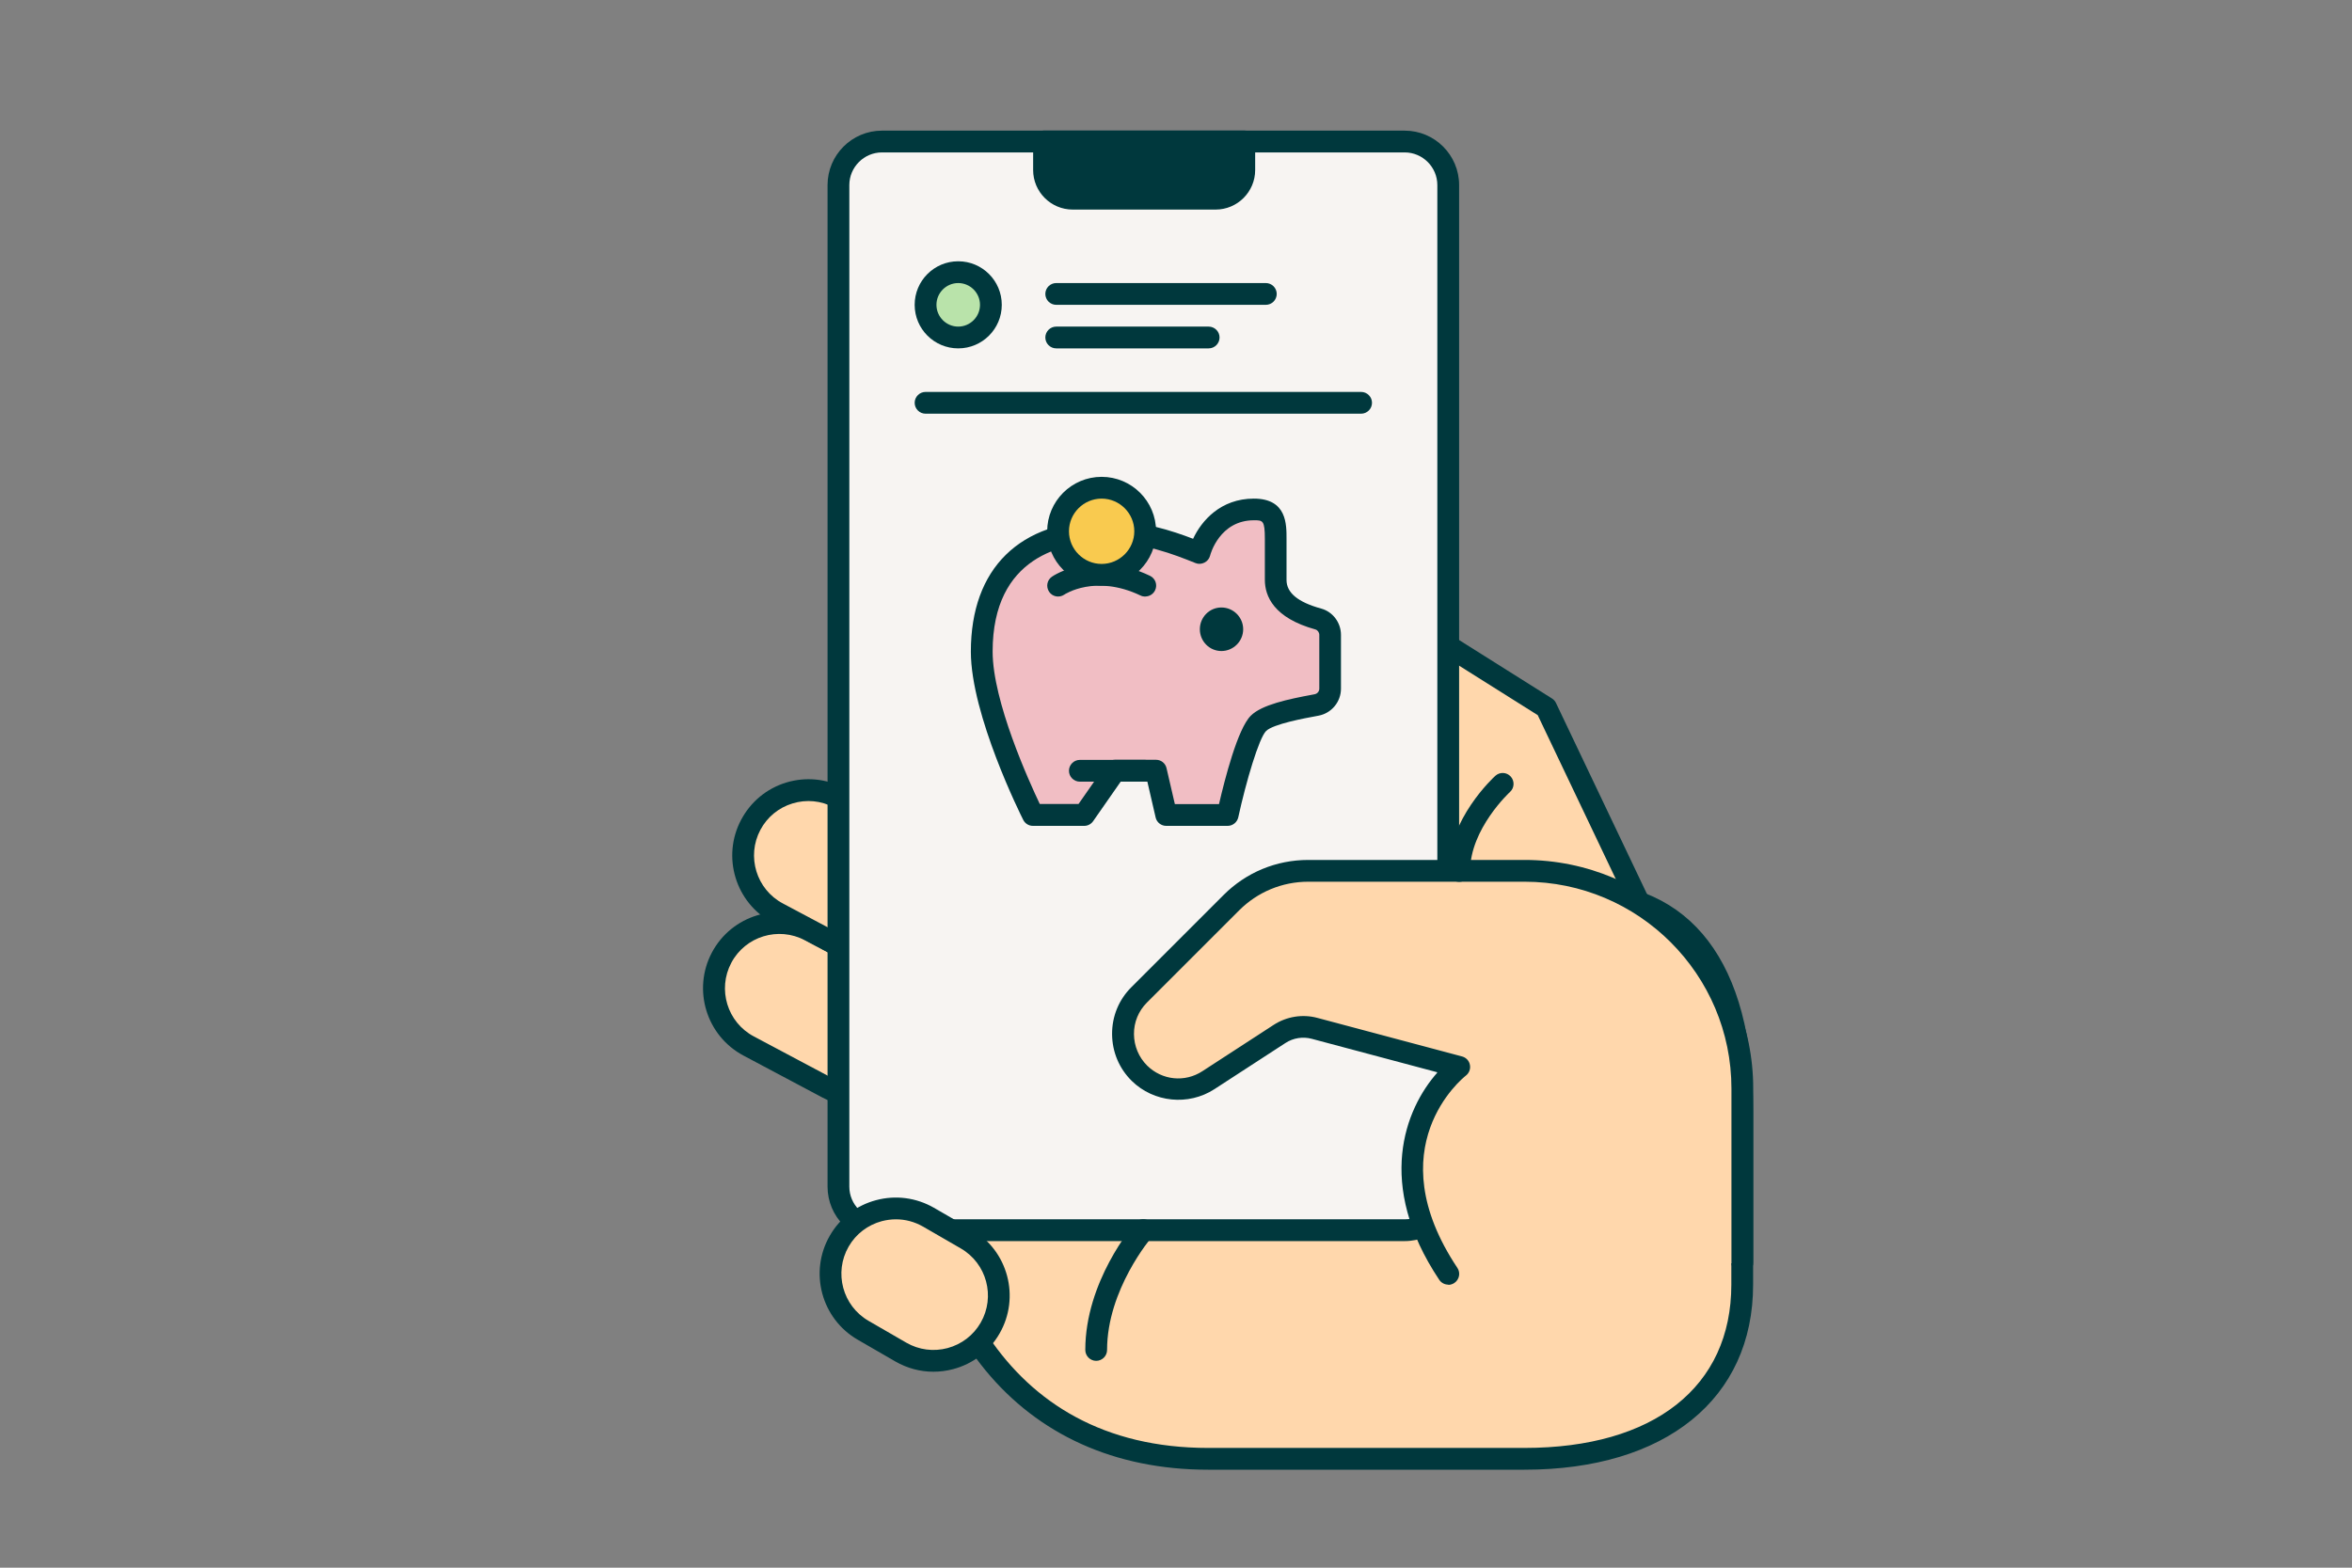 <svg width="216" height="144" viewBox="0 0 216 144" fill="none" xmlns="http://www.w3.org/2000/svg">
<rect x="0" y="0" width="216" height="144" fill="#808080" stroke="none"/>
<path d="M81.676 89.338L74.4 85.471C71.474 83.916 67.841 85.027 66.286 87.954C64.731 90.88 65.842 94.512 68.768 96.067L76.044 99.935C78.971 101.49 82.603 100.379 84.159 97.452C85.714 94.526 84.602 90.894 81.676 89.338Z" fill="#FFD7AC"/>
<path d="M78.84 101.65C77.71 101.65 76.59 101.37 75.56 100.83L68.28 96.96C64.87 95.15 63.57 90.9 65.38 87.49C67.19 84.08 71.44 82.78 74.85 84.6L82.13 88.47C83.78 89.35 84.99 90.82 85.54 92.6C86.09 94.38 85.9 96.28 85.03 97.93C84.15 99.58 82.69 100.79 80.9 101.34C80.22 101.55 79.53 101.65 78.84 101.65V101.65ZM76.5 99.06C77.68 99.69 79.03 99.82 80.31 99.43C81.59 99.04 82.64 98.17 83.26 97C83.89 95.82 84.02 94.47 83.63 93.19C83.24 91.91 82.38 90.86 81.2 90.24L73.92 86.37C71.49 85.08 68.45 86 67.16 88.44C65.87 90.87 66.79 93.91 69.23 95.2L76.51 99.07L76.5 99.06Z" fill="#00383D"/>
<path d="M84.35 77.139L77.073 73.272C74.147 71.716 70.514 72.828 68.959 75.754C67.404 78.68 68.516 82.313 71.442 83.868L78.718 87.735C81.644 89.29 85.277 88.179 86.832 85.253C88.387 82.327 87.276 78.694 84.35 77.139Z" fill="#FFD7AC"/>
<path d="M81.51 89.45C80.4 89.45 79.28 89.19 78.24 88.63L70.96 84.76C67.55 82.95 66.25 78.7 68.07 75.29C68.95 73.64 70.41 72.43 72.2 71.88C73.99 71.34 75.88 71.52 77.53 72.39L84.81 76.26C88.22 78.07 89.52 82.32 87.71 85.73C86.45 88.09 84.02 89.44 81.52 89.44L81.51 89.45ZM79.18 86.87C81.61 88.16 84.65 87.24 85.94 84.8C87.23 82.37 86.31 79.33 83.87 78.04L76.59 74.17C75.41 73.54 74.06 73.41 72.78 73.8C71.5 74.19 70.45 75.06 69.83 76.23C68.54 78.66 69.46 81.7 71.9 82.99L79.18 86.86V86.87Z" fill="#00383D"/>
<path d="M145 82H84V101.05C84 119.25 92.75 134 110.95 134H140C151.05 134 160 129.05 160 118V102C160 90.95 156.05 82 145 82Z" fill="#FFD7AC"/>
<path d="M140 135H110.95C93.71 135 83 121.99 83 101.05V82C83 81.45 83.45 81 84 81H145C155.32 81 161 88.46 161 102V118C161 128.49 152.95 135 140 135ZM85 83V101.05C85 116.49 91.82 133 110.95 133H140C151.9 133 159 127.39 159 118V102C159 93.33 156.57 83 145 83H85Z" fill="#00383D"/>
<path d="M138.7 91.78L116.73 56.53L127.7 56L142 65L152 86L138.7 91.78Z" fill="#FFD7AC"/>
<path d="M138.7 92.78C138.36 92.78 138.04 92.61 137.85 92.31L115.88 57.06C115.69 56.76 115.68 56.38 115.84 56.07C116.01 55.76 116.32 55.55 116.68 55.54L127.65 55.01C127.85 55.01 128.06 55.05 128.23 55.16L142.53 64.16C142.69 64.26 142.82 64.41 142.9 64.58L152.9 85.58C153.02 85.82 153.03 86.11 152.93 86.36C152.83 86.61 152.64 86.82 152.39 86.93L139.09 92.71C138.96 92.77 138.83 92.79 138.69 92.79L138.7 92.78ZM118.48 57.44L139.09 90.52L150.65 85.49L141.22 65.69L127.43 57.01L118.47 57.44H118.48Z" fill="#00383D"/>
<path d="M129 13H81C78.791 13 77 14.791 77 17V109C77 111.209 78.791 113 81 113H129C131.209 113 133 111.209 133 109V17C133 14.791 131.209 13 129 13Z" fill="#F7F4F2"/>
<path d="M129 114H81C78.24 114 76 111.76 76 109V17C76 14.24 78.24 12 81 12H129C131.76 12 134 14.24 134 17V109C134 111.76 131.76 114 129 114ZM81 14C79.35 14 78 15.35 78 17V109C78 110.65 79.35 112 81 112H129C130.65 112 132 110.65 132 109V17C132 15.35 130.65 14 129 14H81Z" fill="#00383D"/>
<path d="M98.52 18.25H111.66C113.11 18.25 114.29 17.07 114.29 15.62V12.99H95.9V15.62C95.9 17.07 97.08 18.25 98.53 18.25H98.52Z" fill="#00383D"/>
<path d="M111.65 19.25H98.51C96.51 19.25 94.88 17.62 94.88 15.62V12.99C94.88 12.44 95.33 11.99 95.88 11.99H114.27C114.82 11.99 115.27 12.44 115.27 12.99V15.62C115.27 17.62 113.64 19.25 111.64 19.25H111.65ZM96.89 14V15.63C96.89 16.53 97.62 17.26 98.52 17.26H111.66C112.56 17.26 113.29 16.53 113.29 15.63V14H96.9H96.89Z" fill="#00383D"/>
<path d="M88.728 113.805L85.264 111.805C82.394 110.148 78.725 111.131 77.068 114.001C75.411 116.871 76.394 120.54 79.264 122.197L82.728 124.197C85.598 125.854 89.267 124.871 90.924 122.001C92.581 119.131 91.598 115.462 88.728 113.805Z" fill="#FFD7AC"/>
<path d="M85.72 126C84.51 126 83.31 125.68 82.23 125.06L78.77 123.06C75.43 121.13 74.28 116.84 76.21 113.5C77.14 111.88 78.65 110.72 80.46 110.24C82.27 109.76 84.15 110.01 85.77 110.94L89.23 112.94C92.57 114.87 93.72 119.16 91.79 122.5C90.86 124.12 89.35 125.28 87.54 125.76C86.94 125.92 86.33 126 85.72 126V126ZM82.28 112C81.85 112 81.41 112.06 80.98 112.17C79.69 112.52 78.61 113.34 77.94 114.5C76.56 116.89 77.38 119.95 79.77 121.33L83.23 123.33C84.39 124 85.73 124.17 87.02 123.83C88.31 123.48 89.39 122.66 90.06 121.5C91.44 119.11 90.62 116.05 88.23 114.67L84.77 112.67C84 112.23 83.15 112 82.28 112V112Z" fill="#00383D"/>
<path d="M160 116V100C160 88.95 151.05 80 140 80H120.14C117.49 80 114.94 81.05 113.07 82.93L104.61 91.39C102.62 93.38 102.63 96.62 104.64 98.59C106.34 100.26 108.97 100.53 110.97 99.23L117.51 94.98C118.46 94.36 119.63 94.18 120.72 94.47L134 98.01C134 98.01 125 105.01 133 117.01" fill="#FFD7AC"/>
<path d="M133 118C132.68 118 132.36 117.84 132.17 117.55C126.32 108.78 129.01 101.88 132.02 98.5L120.47 95.42C119.65 95.2 118.77 95.34 118.06 95.8L111.52 100.05C109.14 101.59 105.96 101.27 103.94 99.29C102.78 98.15 102.14 96.62 102.13 94.99C102.12 93.36 102.75 91.82 103.91 90.67L112.37 82.21C114.45 80.13 117.21 78.99 120.15 78.99H140.01C151.59 78.99 161.01 88.41 161.01 99.99V115.99C161.01 116.54 160.56 116.99 160.01 116.99C159.46 116.99 159.01 116.54 159.01 115.99V99.99C159.01 89.51 150.49 80.99 140.01 80.99H120.15C117.75 80.99 115.49 81.93 113.79 83.63L105.33 92.09C104.56 92.86 104.13 93.89 104.14 94.99C104.15 96.09 104.58 97.11 105.35 97.88C106.72 99.23 108.81 99.45 110.43 98.39L116.97 94.14C118.16 93.37 119.62 93.13 120.99 93.5L134.27 97.04C134.64 97.14 134.92 97.43 134.99 97.81C135.07 98.18 134.92 98.57 134.62 98.8C134.29 99.06 126.47 105.41 133.84 116.46C134.15 116.92 134.02 117.54 133.56 117.85C133.39 117.96 133.2 118.02 133.01 118.02L133 118Z" fill="#00383D"/>
<path d="M105 113C105 113 100.67 118 100.67 124Z" fill="#FFEEBE"/>
<path d="M100.67 125C100.12 125 99.67 124.55 99.67 124C99.67 117.7 104.06 112.56 104.25 112.34C104.61 111.92 105.24 111.88 105.66 112.24C106.08 112.6 106.12 113.23 105.76 113.65C105.72 113.7 101.67 118.45 101.67 124C101.67 124.55 101.22 125 100.67 125V125Z" fill="#00383D"/>
<path d="M138 72C138 72 134 75.64 134 80Z" fill="#FFEEBE"/>
<path d="M134 81C133.45 81 133 80.55 133 80C133 75.25 137.15 71.42 137.33 71.26C137.74 70.89 138.37 70.92 138.74 71.33C139.11 71.74 139.08 72.37 138.68 72.74C138.64 72.77 135.01 76.14 135.01 80C135.01 80.55 134.56 81 134.01 81H134Z" fill="#00383D"/>
<path d="M122.17 58.33C122.17 57.66 121.73 57.05 121.08 56.87C119.97 56.56 117.17 55.7 117.17 53.27V49.51C117.17 47.92 117.03 46.8 115.17 46.8C111.17 46.8 110.17 50.8 110.17 50.8C108.43 50.11 105.23 48.8 101.46 48.8C95.81 48.8 90.17 51.39 90.17 59.86C90.17 65.51 94.88 74.86 94.88 74.86H99.59L102.41 70.8C103.82 70.8 104.97 70.79 106.17 70.8L107.11 74.86H112.76C112.76 74.86 114.32 67.71 115.58 66.45C116.5 65.53 119.55 65.01 120.92 64.76C121.64 64.63 122.17 64 122.17 63.27V58.33V58.33Z" fill="#F1BEC4"/>
<path d="M112.75 75.86H107.1C106.64 75.86 106.23 75.54 106.13 75.09L105.37 71.8C104.86 71.8 104.34 71.8 103.79 71.8H102.92L100.39 75.43C100.2 75.7 99.9 75.86 99.57 75.86H94.86C94.48 75.86 94.14 75.65 93.97 75.31C93.77 74.92 89.16 65.68 89.16 59.86C89.16 52.2 93.64 47.8 101.45 47.8C104.78 47.8 107.69 48.77 109.57 49.49C110.34 47.84 112.09 45.8 115.15 45.8C118.21 45.8 118.15 48.21 118.15 49.51V53.27C118.15 54.45 119.19 55.31 121.33 55.9C122.4 56.19 123.15 57.19 123.15 58.32V63.26C123.15 64.47 122.28 65.52 121.08 65.74L120.87 65.78C119.89 65.96 116.92 66.5 116.27 67.15C115.62 67.8 114.44 71.77 113.72 75.07C113.62 75.53 113.21 75.86 112.74 75.86H112.75ZM107.9 73.86H111.95C112.48 71.58 113.66 66.94 114.87 65.74C115.88 64.73 118.32 64.22 120.52 63.81L120.73 63.77C120.98 63.72 121.16 63.51 121.16 63.26V58.32C121.16 58.09 121.01 57.88 120.81 57.82C116.97 56.76 116.16 54.76 116.16 53.26V49.5C116.16 47.79 115.97 47.79 115.16 47.79C112.01 47.79 111.16 50.9 111.13 51.04C111.06 51.32 110.87 51.55 110.61 51.68C110.35 51.81 110.05 51.83 109.79 51.72L109.69 51.68C107.92 50.97 104.95 49.79 101.45 49.79C97.61 49.79 91.16 51.1 91.16 59.85C91.16 64.43 94.51 71.79 95.49 73.85H99.05L101.58 70.22C101.77 69.95 102.07 69.79 102.4 69.79H103.78C104.61 69.79 105.38 69.79 106.17 69.79C106.63 69.79 107.03 70.11 107.13 70.56L107.89 73.84L107.9 73.86Z" fill="#00383D"/>
<path d="M112.17 55.8C111.07 55.8 110.19 56.7 110.19 57.8C110.19 58.9 111.07 59.8 112.17 59.8C113.27 59.8 114.17 58.9 114.17 57.8C114.17 56.7 113.27 55.8 112.17 55.8Z" fill="#00383D"/>
<path d="M105.17 71.8H99.17C98.62 71.8 98.17 71.35 98.17 70.8C98.17 70.25 98.62 69.8 99.17 69.8H105.17C105.72 69.8 106.17 70.25 106.17 70.8C106.17 71.35 105.72 71.8 105.17 71.8Z" fill="#00383D"/>
<path d="M105.17 54.8C105.03 54.8 104.88 54.77 104.74 54.7C100.59 52.72 97.76 54.6 97.74 54.62C97.28 54.93 96.66 54.82 96.35 54.36C96.04 53.9 96.15 53.28 96.61 52.97C96.76 52.86 100.43 50.42 105.61 52.89C106.11 53.13 106.32 53.72 106.08 54.22C105.91 54.58 105.55 54.79 105.18 54.79L105.17 54.8Z" fill="#00383D"/>
<path d="M101.17 52.8C103.379 52.8 105.17 51.009 105.17 48.8C105.17 46.591 103.379 44.8 101.17 44.8C98.961 44.8 97.17 46.591 97.17 48.8C97.17 51.009 98.961 52.8 101.17 52.8Z" fill="#F9CA4F"/>
<path d="M101.17 53.8C98.41 53.8 96.17 51.56 96.17 48.8C96.17 46.04 98.41 43.8 101.17 43.8C103.93 43.8 106.17 46.04 106.17 48.8C106.17 51.56 103.93 53.8 101.17 53.8ZM101.17 45.8C99.52 45.8 98.17 47.15 98.17 48.8C98.17 50.45 99.52 51.8 101.17 51.8C102.82 51.8 104.17 50.45 104.17 48.8C104.17 47.15 102.82 45.8 101.17 45.8Z" fill="#00383D"/>
<path d="M88 31C89.657 31 91 29.657 91 28C91 26.343 89.657 25 88 25C86.343 25 85 26.343 85 28C85 29.657 86.343 31 88 31Z" fill="#B9E3AA"/>
<path d="M88 32C85.79 32 84 30.21 84 28C84 25.79 85.79 24 88 24C90.21 24 92 25.79 92 28C92 30.21 90.21 32 88 32ZM88 26C86.9 26 86 26.9 86 28C86 29.1 86.9 30 88 30C89.1 30 90 29.1 90 28C90 26.9 89.1 26 88 26Z" fill="#00383D"/>
<path d="M116.25 28H97C96.45 28 96 27.55 96 27C96 26.45 96.45 26 97 26H116.25C116.8 26 117.25 26.45 117.25 27C117.25 27.55 116.8 28 116.25 28Z" fill="#00383D"/>
<path d="M125 38H85C84.45 38 84 37.55 84 37C84 36.45 84.45 36 85 36H125C125.55 36 126 36.45 126 37C126 37.55 125.55 38 125 38Z" fill="#00383D"/>
<path d="M111 32H97C96.45 32 96 31.55 96 31C96 30.45 96.45 30 97 30H111C111.55 30 112 30.45 112 31C112 31.55 111.55 32 111 32Z" fill="#00383D"/>
</svg>
